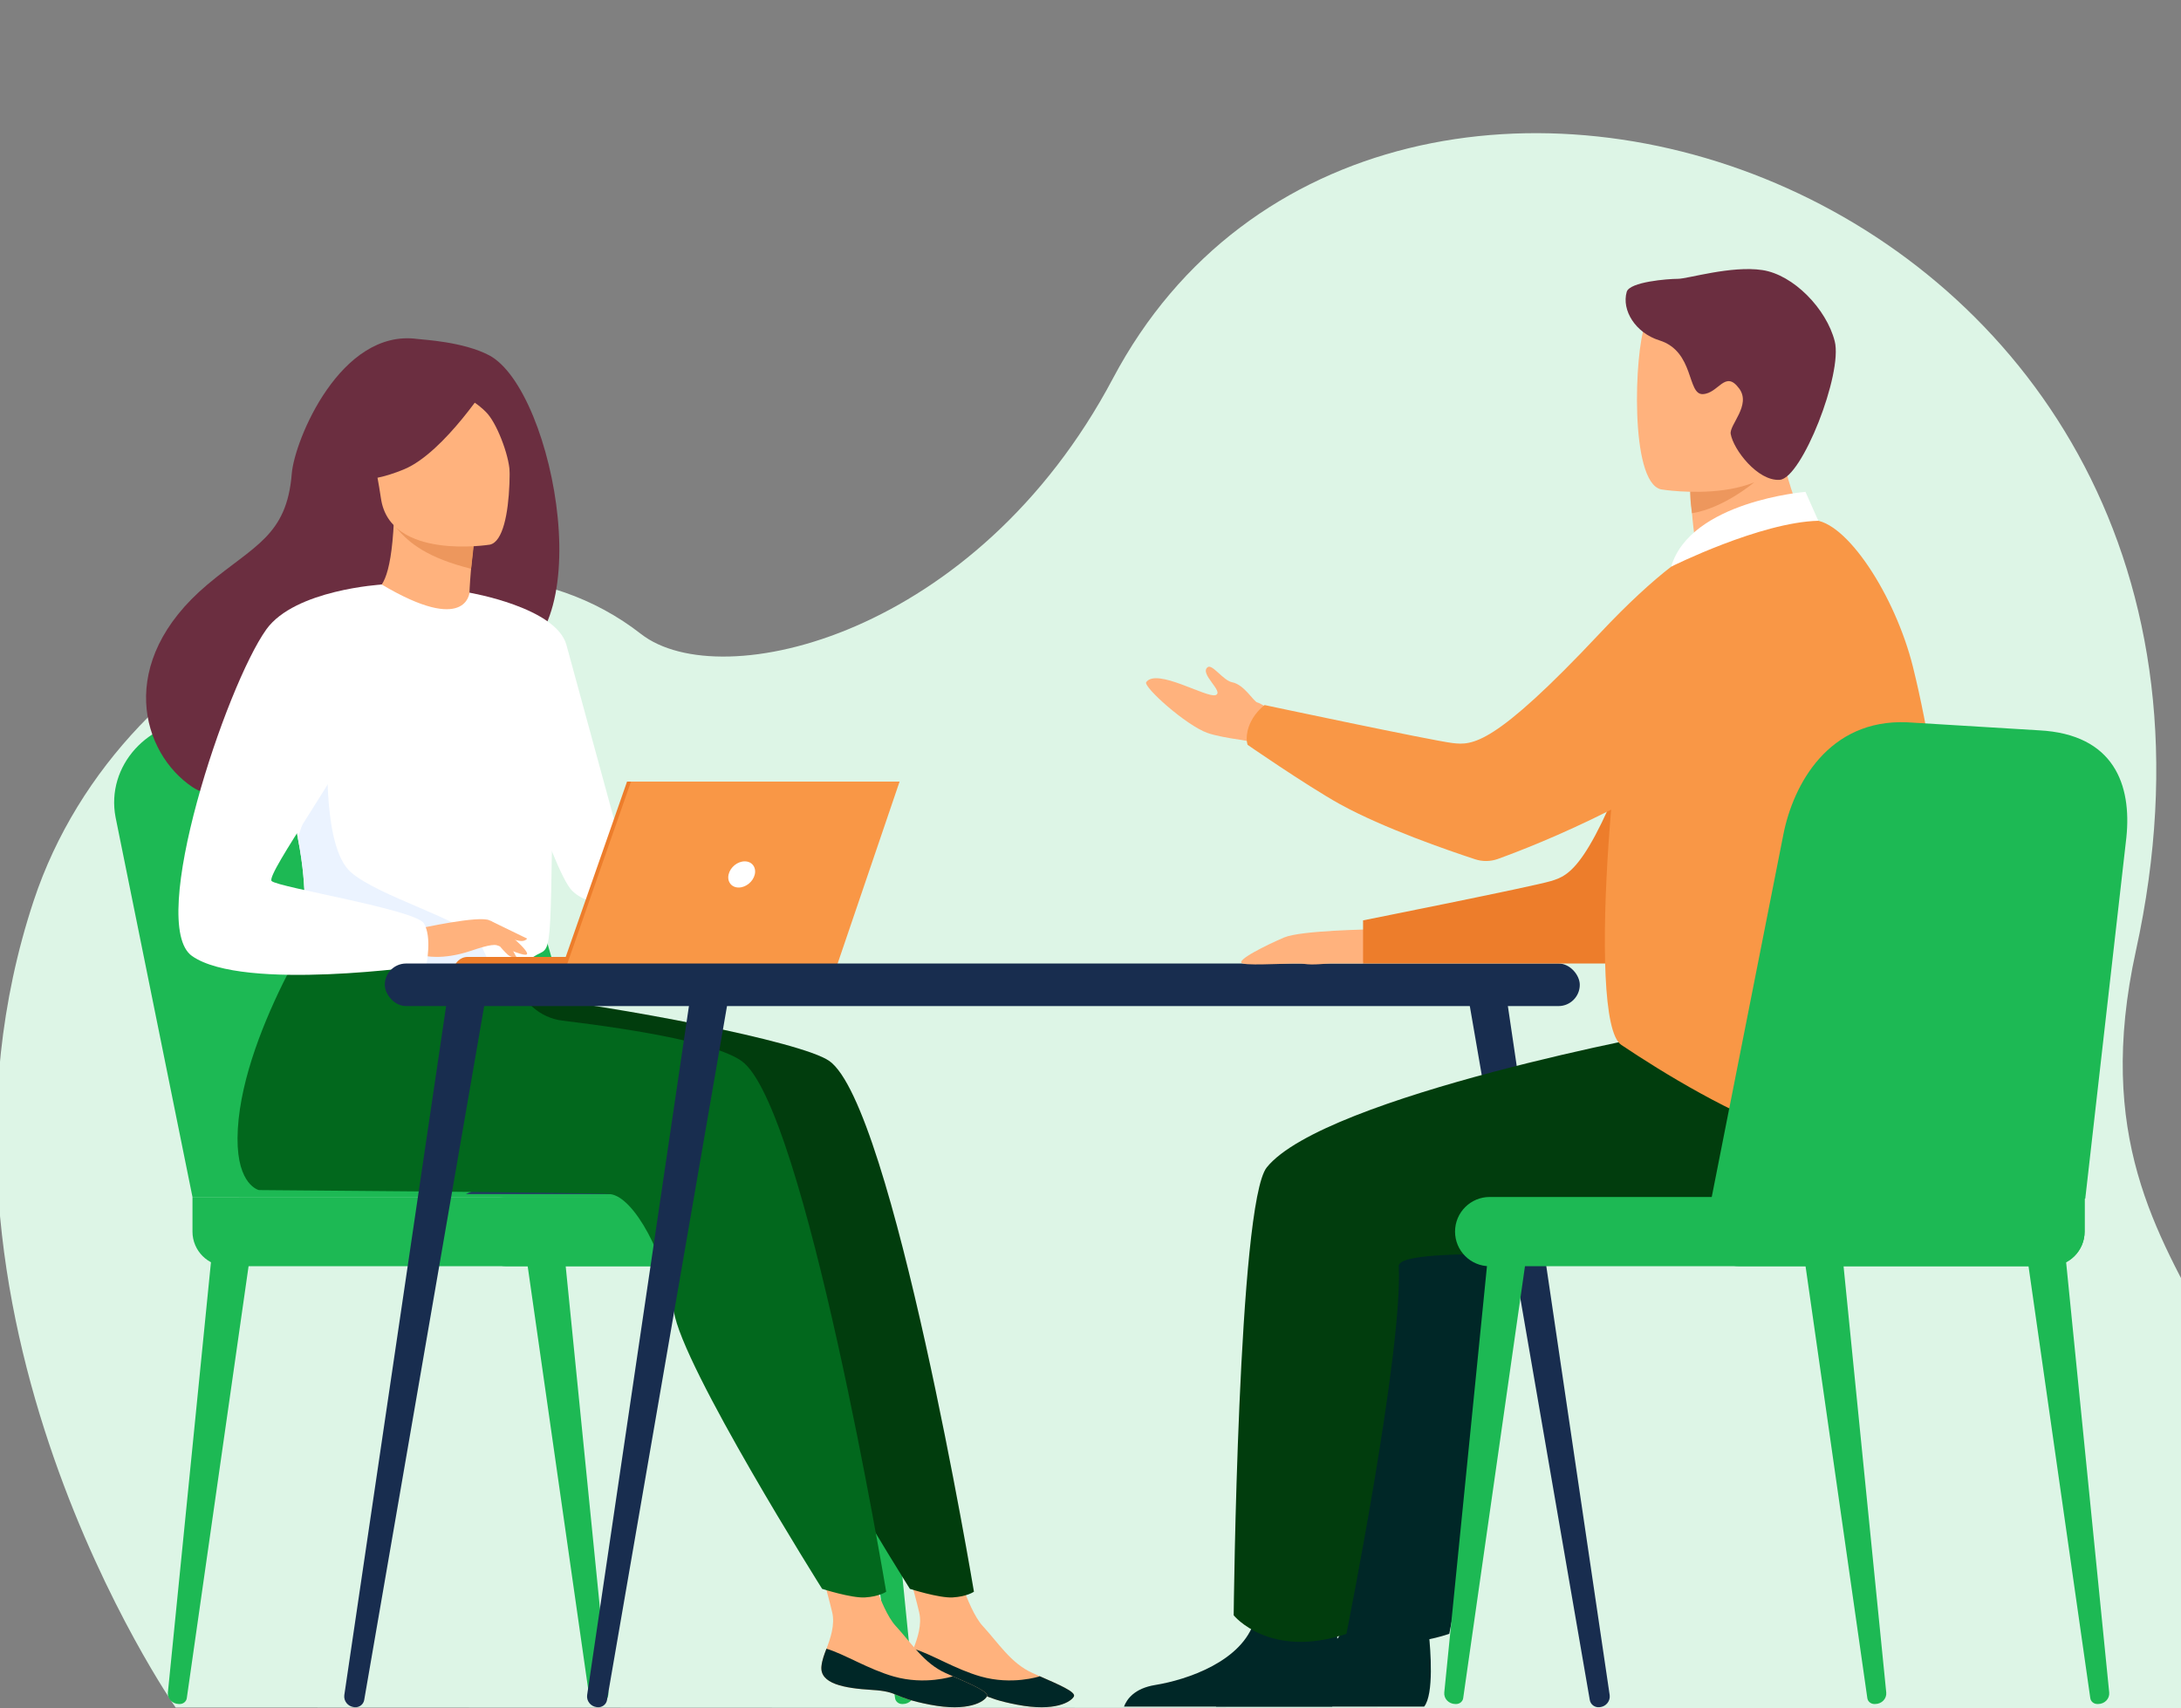 <?xml version="1.0" encoding="UTF-8"?>
<svg id="_Слой_1" data-name="Слой 1" xmlns="http://www.w3.org/2000/svg" width="300" height="235" viewBox="0 0 300 235">
  <rect x="0" y="0" width="300" height="235" fill="#808080" stroke="none"/>
  <defs>
    <style>
      .cls-1 {
        fill: #6b2e40;
      }

      .cls-1, .cls-2, .cls-3, .cls-4, .cls-5, .cls-6, .cls-7, .cls-8, .cls-9, .cls-10, .cls-11, .cls-12, .cls-13, .cls-14 {
        stroke-width: 0px;
      }

      .cls-2 {
        fill: #ebf3ff;
      }

      .cls-3 {
        fill: #013d0d;
      }

      .cls-4 {
        fill: #02681d;
      }

      .cls-5 {
        fill: #fff;
      }

      .cls-6 {
        fill: #002727;
      }

      .cls-7 {
        fill: #1db954;
      }

      .cls-8 {
        fill: #233862;
      }

      .cls-9 {
        fill: #ffb27d;
      }

      .cls-10 {
        fill: #f99746;
      }

      .cls-11 {
        fill: #ddf5e6;
      }

      .cls-12 {
        fill: #ed975d;
      }

      .cls-13 {
        fill: #ed7d2b;
      }

      .cls-14 {
        fill: #182d4f;
      }
    </style>
  </defs>
  <path class="cls-11" d="m24.156,234.892S-14.022,180.205,4.636,123.905c12.162-36.697,57.783-56.806,83.529-36.697,10.966,8.564,46.146.289,64.931-35.169,36.503-68.903,163.898-27.057,140.705,78.732-11.224,51.194,34.158,53.055,11.034,104.229l-280.681-.108Z"/>
  <g>
    <path class="cls-7" d="m82.075,234.413l.109-.002c.893-.016,1.583-.746,1.499-1.586l-5.958-59.507-5.199.464,8.556,59.827c.067.467.494.813.994.804Z"/>
    <path class="cls-7" d="m24.701,234.413l-.109-.002c-.893-.016-1.583-.746-1.499-1.586l5.958-59.507,5.199.464-8.556,59.827c-.067.467-.494.813-.994.804Z"/>
    <path class="cls-7" d="m124.111,234.413l.109-.002c.893-.016,1.583-.746,1.499-1.586l-5.958-59.507-5.199.464,8.556,59.827c.067.467.494.813.994.804Z"/>
    <path class="cls-7" d="m26.475,164.662l-10.577-52.23c-1.358-7.072,4.502-13.538,12.111-13.364l20.398.466c7.037.161,13.155,4.87,15.111,11.632l15.474,53.497H26.475Z"/>
    <path class="cls-7" d="m32.874,164.662l-10.576-52.23c-1.358-7.072,4.502-13.538,12.111-13.364l20.398.466c7.037.161,13.155,4.87,15.111,11.632l15.474,53.497h-52.517Z"/>
    <path class="cls-7" d="m31.238,164.662h77.071c2.629,0,4.763,2.134,4.763,4.763v4.763H31.239c-2.629,0-4.763-2.134-4.763-4.763v-0c0-2.629,2.134-4.763,4.763-4.763Z" transform="translate(139.548 338.85) rotate(-180)"/>
    <rect class="cls-7" x="64.92" y="164.662" width="56.195" height="9.526" rx="4.763" ry="4.763" transform="translate(186.034 338.85) rotate(180)"/>
  </g>
  <g>
    <path class="cls-8" d="m96.779,153.731c-4.366,7.599-9.857,10.532-9.857,10.532h-22.845s36.033-16.329,32.702-10.532Z"/>
    <g>
      <path class="cls-9" d="m124.956,229.223c-.247,2.397,3.087,3.016,6.953,3.25,3.867.234,2.689,1.014,7.98,2.031,5.291,1.017,7.431-.411,7.823-1.123.349-.632-2.106-1.652-4.72-2.804-.329-.144-.659-.292-.988-.44-2.942-1.332-4.573-4.001-6.851-6.484-2.158-2.352-4.151-9.829-4.151-9.829l-7.188-1.616s1.951,6.731,2.622,9.603c.395,1.689-.235,3.566-.791,4.994-.3.777-.603,1.572-.689,2.417Z"/>
      <path class="cls-6" d="m131.909,232.473c3.867.234,2.689,1.014,7.98,2.031,5.291,1.017,7.431-.411,7.823-1.123.349-.632-2.106-1.652-4.72-2.804l-.042.044s-3.741,1.226-8.031.01c-3.497-.99-6.865-3.122-9.274-3.825-.3.777-.603,1.572-.689,2.417-.247,2.397,3.087,3.016,6.953,3.25Z"/>
      <path class="cls-3" d="m114.065,145.948c-3.868-2.716-29.452-7.558-42.509-8.958l-14.431-12.527s-12.284,18.194-12.381,32.112c-.045,6.49,2.944,7.134,2.945,7.136,0,0,46.262.343,48.29.552,3.319.342,7.698,8.611,8.792,16.143,1.094,7.532,20.385,38.163,20.385,38.163,0,0,4.023,1.289,5.884,1.18,2.001-.117,2.927-.788,2.927-.788,0,0-11.179-66.889-19.901-73.014Z"/>
      <path class="cls-9" d="m112.99,229.223c-.247,2.397,3.087,3.016,6.953,3.25,3.867.234,2.689,1.014,7.98,2.031,5.291,1.017,7.431-.411,7.823-1.123.349-.632-2.106-1.652-4.72-2.804-.329-.144-.658-.292-.988-.44-2.942-1.332-4.573-4.001-6.851-6.484-2.158-2.352-4.151-9.829-4.151-9.829l-7.188-1.616s1.951,6.731,2.623,9.603c.395,1.689-.235,3.566-.791,4.994-.3.777-.603,1.572-.689,2.417Z"/>
      <path class="cls-6" d="m119.943,232.473c3.867.234,2.689,1.014,7.98,2.031,5.291,1.017,7.431-.411,7.823-1.123.349-.632-2.106-1.652-4.72-2.804l-.041.044s-3.741,1.226-8.031.01c-3.497-.99-6.865-3.122-9.274-3.825-.3.777-.603,1.572-.689,2.417-.247,2.397,3.087,3.016,6.953,3.25Z"/>
      <path class="cls-4" d="m101.994,145.948c-3.36-2.359-13.466-4.189-24.622-5.546-3.084-.375-5.617-2.618-6.37-5.632h0l-25.948-10.306s-12.284,18.194-12.381,32.112c-.045,6.49,2.944,7.134,2.945,7.136,0,0,46.262.343,48.29.552,3.319.342,7.698,8.611,8.792,16.143,1.094,7.532,20.385,38.163,20.385,38.163,0,0,4.023,1.289,5.884,1.18,2.001-.117,2.927-.788,2.927-.788,0,0-11.179-66.889-19.901-73.014Z"/>
      <path class="cls-1" d="m67.272,48.871c-3.566-1.872-8.991-2.126-9.873-2.244-10.548-1.418-16.896,13.909-17.269,18.553-.688,8.56-5.216,9.865-11.59,15.226-12.78,10.749-9.033,23.24-2.044,27.881,4.193,2.785,11.584-0,11.584-0.0.105.073,20.212-11.241,30.124-16.698,14.859-2.112,8.155-37.946-.931-42.718Z"/>
      <path class="cls-9" d="m65.072,86.317c.046.024-4.687,2.176-8.103,1.047-3.214-1.059-6.045-5.898-6-5.905,1.395-.202,2.813-1.578,3.209-9.733l.618.155,10.387,2.625s-.411,3.291-.58,6.402c-.143,2.612-.114,5.098.47,5.408Z"/>
      <path class="cls-12" d="m65.183,74.506s0,.677-.388,3.738c-5.874-1.482-8.465-3.43-10.291-5.659l10.68,1.921Z"/>
      <path class="cls-9" d="m67.399,74.921s-13.735,2.236-14.996-6.339c-1.261-8.575-3.883-14.062,4.833-15.852,8.716-1.79,10.905,1.231,12.022,3.99,1.117,2.76,1.681,17.398-1.859,18.2Z"/>
      <path class="cls-1" d="m67.412,52.37s-6.238,9.846-11.806,12.178c-5.568,2.332-8.304,1.148-8.304,1.148,0,0,2.533-3.841,3.193-8.999.195-1.52,1.185-2.824,2.608-3.393,3.996-1.6,11.725-4.124,14.309-.934Z"/>
      <path class="cls-1" d="m61.933,53.322s3.656,1.874,5.162,3.631c1.453,1.695,3.131,6.295,3.011,8.361,0,0,1.803-9.9-1.953-13.303-3.983-3.609-6.22,1.311-6.22,1.311Z"/>
      <path class="cls-5" d="m76.061,107.266c-.417,27.92-.114,22.085-3.168,24.735-.736.638-2.805,1.018-5.528,1.198-8.561.568-23.61-.842-24.183-2.424-1.975-5.474-.581-7.175-2.228-15.556-.172-.891-.384-1.856-.634-2.907-1.374-5.756-2.711-7.715,2.163-16.963,4.42-8.377,9.617-15.182,10.03-14.937,11.66,6.922,12.059,1.12,12.059,1.12,0,0,11.693,12.117,11.489,25.735Z"/>
      <path class="cls-5" d="m64.572,81.531s11.934,2.023,13.342,7.189c1.409,5.166,9.7,35.534,9.7,35.534,0,0-6.099,1.096-8.917-1.722-2.818-2.818-9.804-26.142-9.804-26.142l-4.321-14.859Z"/>
      <path class="cls-2" d="m67.365,133.198c-8.561.568-23.61-.842-24.183-2.424-1.975-5.474-.581-7.175-2.228-15.556l4.129-11.627s-.683,12.948,3.136,16.353c3.814,3.406,15.634,6.574,17.49,9.42.895,1.366,1.484,2.735,1.656,3.835Z"/>
      <path class="cls-9" d="m57.556,127.752s8.446-1.881,9.809-1.131c1.363.75,4.693,3.479,5.11,4.429.417.95-3.034-.721-4.157-1.022-.727-.195-2.64.47-3.588.786-3.986,1.329-6.429.645-6.429.645l-.746-3.707Z"/>
      <path class="cls-5" d="m52.513,80.411s-11.954.699-15.88,6.174c-5.526,7.708-16.489,40.557-10.206,44.938,7.076,4.934,32.203,1.291,32.203,1.291,0,0,.836-3.908-.327-5.799-1.163-1.891-20.07-4.945-20.942-5.817-.873-.873,10.907-17.016,10.907-19.633,0-2.618,4.245-21.154,4.245-21.154Z"/>
      <path class="cls-9" d="m67.774,128.972s1.77,2.283,2.35,2.555c.58.273.955.204.955.204l-1.192-2.146-2.112-.613Z"/>
      <path class="cls-9" d="m67.365,126.621l5.145,2.499s-.219.358-.852.329c-.634-.029-2.232-.613-2.232-.613l-2.061-2.215Z"/>
    </g>
  </g>
  <g>
    <path class="cls-13" d="m86.318,133.545h-23.896c0-1.052.853-1.905,1.905-1.905h21.992v1.905Z"/>
    <polygon class="cls-13" points="86.25 107.519 123.195 107.519 114.334 133.545 77.149 133.545 86.25 107.519"/>
    <polygon class="cls-10" points="123.739 107.519 114.878 133.545 77.692 133.545 86.794 107.519 123.739 107.519"/>
    <path class="cls-5" d="m103.821,120.291c-.23.994-1.222,1.801-2.216,1.801-.994,0-1.614-.806-1.385-1.801.23-.994,1.222-1.8,2.216-1.8s1.614.806,1.385,1.8Z"/>
  </g>
  <g>
    <rect class="cls-14" x="52.93" y="132.545" width="164.372" height="5.855" rx="2.928" ry="2.928"/>
    <path class="cls-14" d="m220.033,234.848l.069-.009c.829-.102,1.417-.843,1.312-1.653l-14.428-97.663-5.282.151,16.975,98.191c.109.629.706,1.062,1.353.982Z"/>
    <path class="cls-14" d="m48.741,234.848l-.069-.009c-.829-.102-1.417-.843-1.312-1.653l14.428-97.663,5.282.151-16.975,98.191c-.109.629-.706,1.062-1.353.982Z"/>
    <path class="cls-14" d="m82.142,234.848l-.069-.009c-.829-.102-1.417-.843-1.312-1.653l14.428-97.663,5.282.151-16.975,98.191c-.109.629-.706,1.062-1.353.982Z"/>
  </g>
  <g>
    <path class="cls-6" d="m167.261,234.769h28.63c1.377-1.68.87-7.881.661-9.906-.043-.408-.073-.645-.073-.645,0,0-9.777-7.82-11.12-1.832-.041.188-.09.371-.145.553-1.692,5.601-9.281,8.146-13.663,8.855-2.849.462-3.902,1.943-4.292,2.976Z"/>
    <path class="cls-6" d="m245.382,141.74c-1.034,0-49.042,9.014-56.983,18.844-3.967,4.911-4.557,61.623-4.557,61.623,0,0,4.908,6.085,15.508,2.552,0,0,7.772-38.802,7.198-50.571-.159-3.254,32.802-.471,38.834-2.032,6.033-1.561,20.773-14.685,17.525-21.078-3.248-6.393-17.525-9.338-17.525-9.338Z"/>
    <path class="cls-9" d="m188.605,127.852s-9.684.131-11.974,1.112c-2.29.982-6.936,3.234-5.693,3.58,1.243.346,7.176-.143,8.457.054,1.282.196,2.863-.054,3.648-.054.785 0,4.448,0,4.448,0l1.114-4.692Z"/>
    <path class="cls-9" d="m177.283,104.612s-3.302-2.359-6.508-2.817c-1.829-.261-3.606-.587-4.681-.966-2.959-1.042-8.878-6.365-8.43-6.989,1.436-2.001,8.346,2.233,9.552,1.779,1.206-.455-2.318-2.961-1.092-3.842.64-.46,2.138,1.847,3.363,2.079,1.656.313,2.952,2.653,3.45,2.775.971.238,5.222,3.4,5.222,3.4l-.876,4.583Z"/>
    <path class="cls-13" d="m240.6,77.06s-7.371,2.285-14.634,22.285c-7.263,20-10.021,21.08-12.661,21.865-2.64.785-25.813,5.398-25.813,5.398v5.936h35.706s13.389-12.736,17.403-21.31c4.014-8.574,0-34.174,0-34.174Z"/>
    <path class="cls-6" d="m154.607,234.769h28.63c1.377-1.68.87-7.881.661-9.906-.043-.408-.072-.645-.072-.645,0,0-9.777-7.82-11.12-1.832-.041.188-.091.371-.145.553-1.692,5.601-9.281,8.146-13.663,8.855-2.849.462-3.902,1.943-4.291,2.976Z"/>
    <path class="cls-3" d="m231.235,141.74c-1.034,0-49.042,9.014-56.983,18.844-3.967,4.911-4.557,61.623-4.557,61.623,0,0,4.908,6.085,15.508,2.552,0,0,7.772-38.802,7.198-50.571-.159-3.254,32.802-.471,38.835-2.032,6.033-1.561,20.773-14.685,17.525-21.078-3.248-6.393-17.525-9.338-17.525-9.338Z"/>
    <path class="cls-9" d="m234.239,83.399c3.454-.285,7.075-1.206,10.204-2.221,3.912-1.269,7.066-3.125,5.033-6.701-1.873-3.295-4.904-10.657-4.699-16.756l-7.28,5.867-4.945,3.984s.02,2.349.561,6.466c.099.75.214,1.561.351,2.426.11.699-.211,1.398-.813,1.771-.037.023-.075.046-.112.07-2.458,1.544-1.194,5.332,1.699,5.093Z"/>
    <path class="cls-12" d="m232.553,66.603s-.253.853.182,4.003c4.408-.719,8.53-4.235,8.53-4.235-2.244-.616-3.061-3.041-4.733-2.815l-3.979,3.048Z"/>
    <path class="cls-9" d="m228.476,67.321s16.958,2.817,18.55-7.77c1.592-10.588,4.853-17.354-5.907-19.601-10.76-2.246-13.476,1.477-14.867,4.881-1.391,3.405-2.146,21.484,2.224,22.49Z"/>
    <path class="cls-1" d="m223.758,40.146c-.728,2.55,1.221,5.655,4.492,6.677,4.856,1.518,3.783,7.474,5.969,7.393,2.185-.081,3.067-3.424,5.019-.753,1.665,2.278-1.386,4.979-1.176,6.229.36,2.145,3.72,6.533,6.748,6.313,3.028-.22,8.693-14.609,7.56-19.061-1.133-4.452-5.666-9.146-9.955-9.793-4.29-.647-10.247,1.205-11.623,1.205-1.376,0-6.64.413-7.033,1.79Z"/>
    <path class="cls-10" d="m263.133,91.755c-2.451-9.865-9.225-20.216-13.806-20.208-7.805.015-19.026,2.074-23.556,13.25-3.337,8.231-7.787,55.578-2.757,58.946,11.498,7.698,38.151,23.412,42.885,7.387,4.338-14.683,1.488-42.253-2.766-59.375Z"/>
    <path class="cls-10" d="m244.175,81.938c-2.227-5.792-9.409-7.795-14.306-3.984-2.649,2.061-5.893,4.996-9.811,9.168-14.566,15.511-17.526,15.415-20.262,15.095-2.736-.32-25.849-5.226-25.849-5.226,0,0-1.184.873-1.88,2.284-.93,1.885-.462,3.17-.462,3.17-.905-.585,8.193,5.686,12.722,8.187,5.981,3.302,14.993,6.398,18.582,7.574,1.017.333,2.115.317,3.122-.046,5.327-1.92,23.218-8.918,37.783-21.059,3.837-3.199,2.427-9.792.363-15.162Z"/>
    <path class="cls-5" d="m250.113,71.642l-1.767-3.981s-15.818,1.29-18.476,10.293c0,0,12.261-6.119,20.244-6.312Z"/>
  </g>
  <g>
    <path class="cls-7" d="m288.516,234.413l.109-.002c.893-.016,1.583-.746,1.499-1.586l-5.958-59.507-5.199.464,8.556,59.827c.067.467.494.813.994.804Z"/>
    <path class="cls-7" d="m257.847,234.413l.109-.002c.893-.016,1.583-.746,1.499-1.586l-5.958-59.507-5.199.464,8.556,59.827c.067.467.494.813.994.804Z"/>
    <path class="cls-7" d="m200.271,234.413l-.109-.002c-.893-.016-1.583-.746-1.499-1.586l5.958-59.507,5.199.464-8.556,59.827c-.067.467-.494.813-.994.804Z"/>
    <path class="cls-7" d="m286.832,164.888l5.655-49.701c.742-7.162-1.655-14.175-11.991-14.718l-18.183-1.108c-10.777-.445-15.643,8.525-17.007,15.43l-10.794,54.634,52.32-4.537Z"/>
    <path class="cls-7" d="m204.907,164.662h81.834v4.763c0,2.629-2.134,4.763-4.763,4.763h-77.071c-2.629,0-4.763-2.134-4.763-4.763v-0c0-2.629,2.134-4.763,4.763-4.763Z"/>
    <path class="cls-7" d="m239.275,164.662h47.467v4.763c0,2.629-2.134,4.763-4.763,4.763h-42.703c-2.629,0-4.763-2.134-4.763-4.763v-0c0-2.629,2.134-4.763,4.763-4.763Z"/>
  </g>
</svg>